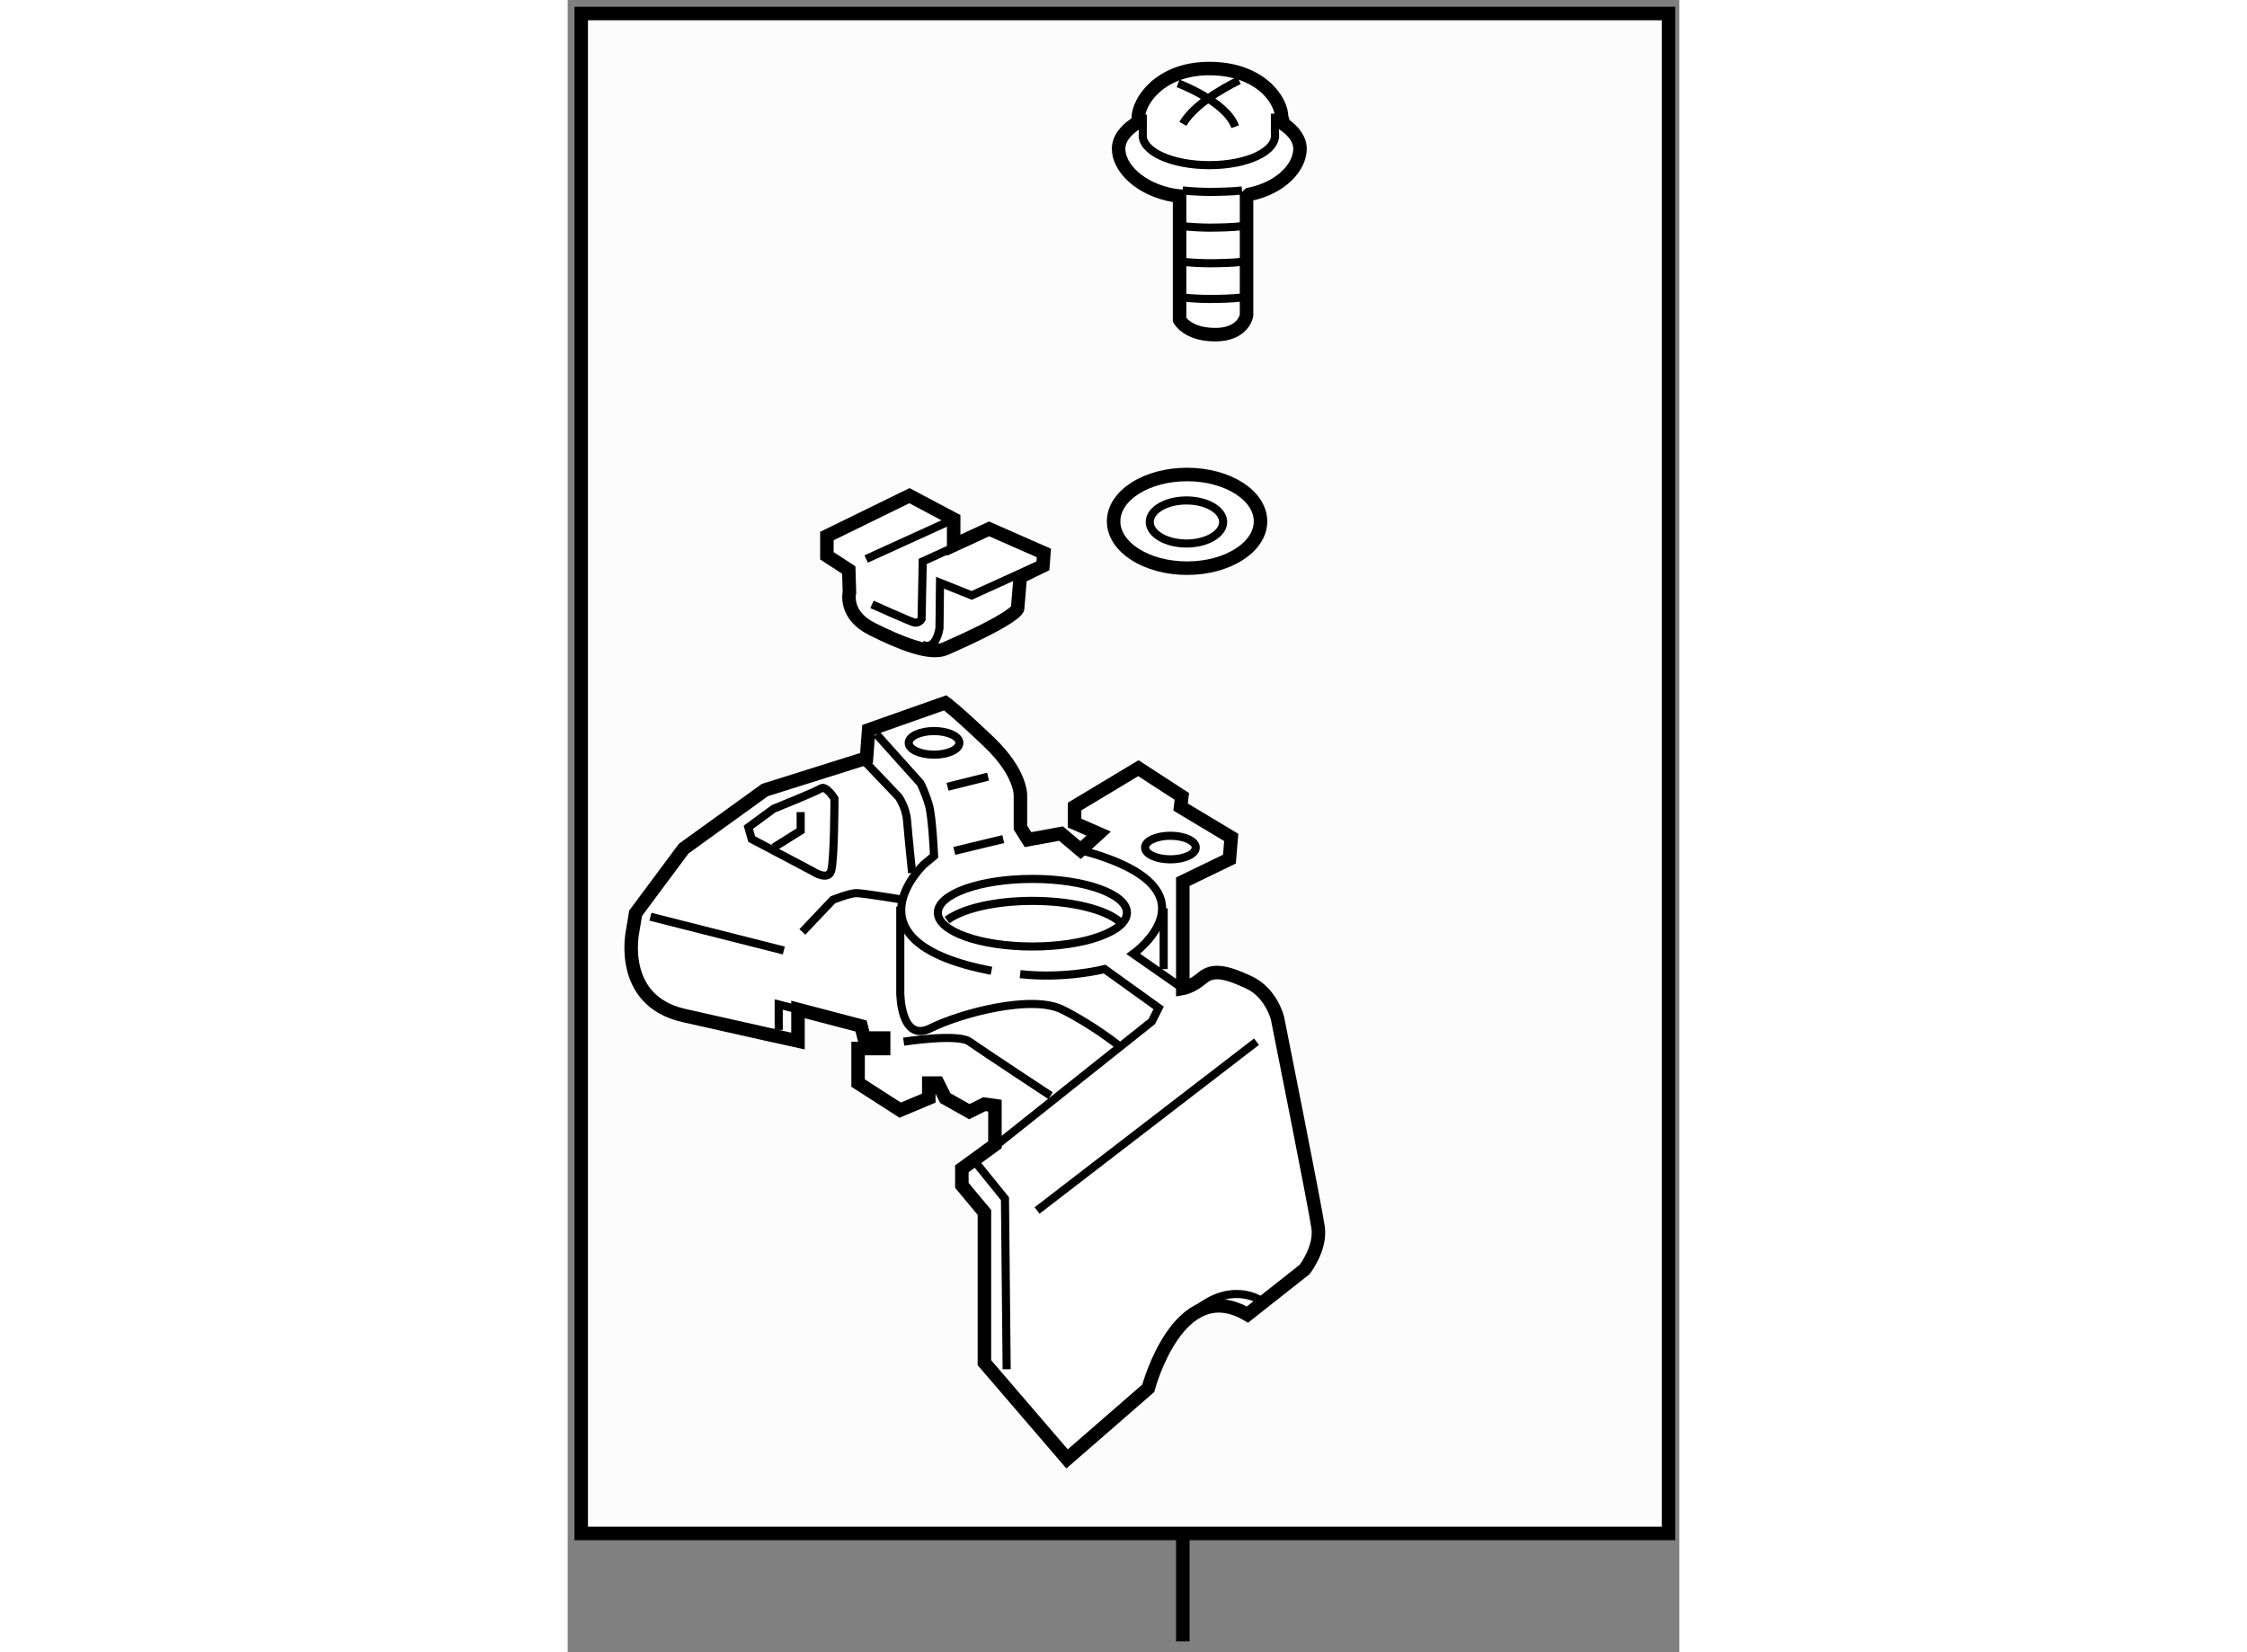 <?xml version="1.0" encoding="utf-8"?>
<!-- Generator: Adobe Illustrator 15.1.0, SVG Export Plug-In . SVG Version: 6.00 Build 0)  -->
<!DOCTYPE svg PUBLIC "-//W3C//DTD SVG 1.1//EN" "http://www.w3.org/Graphics/SVG/1.1/DTD/svg11.dtd">
<svg version="1.1" xmlns="http://www.w3.org/2000/svg" xmlns:xlink="http://www.w3.org/1999/xlink" x="0px" y="0px" width="244.8px"
	 height="180px" viewBox="21.695 50.046 41.15 61.163" enable-background="new 0 0 244.8 180" xml:space="preserve">
	
<rect x="21.695" y="50.046" width="41.15" height="61.163" fill="#808080" stroke="none"/>
	
<g><rect x="22.195" y="50.546" fill="#FCFCFC" stroke="#000000" stroke-width="0.5" width="40.25" height="56.267"></rect><line fill="#FCFCFC" stroke="#000000" stroke-width="0.5" x1="44.466" y1="106.763" x2="44.466" y2="110.809"></line></g><g><path fill="#FFFFFF" stroke="#000000" stroke-width="0.5" d="M38.455,80.683v-1.169c0,0,0.056-0.837-1.169-2.004
				c-1.225-1.168-1.614-1.446-1.614-1.446l-2.837,1.001l-0.078,1.044l-3.762,1.183L25.99,81.46l-1.781,2.394l-0.111,0.668
				c0,0-0.555,2.56,1.893,3.116s4.229,0.946,4.229,0.946v-1.169l2.336,0.612l0.111,0.445h0.724v0.39h-0.946v1.278l1.559,1.002
				l1.058-0.445v-0.557h0.333l0.278,0.557l0.891,0.501l0.557-0.278l0.39,0.056v1.447l-1.225,0.891v0.612l0.835,1.001v5.564
				l3.06,3.562l3.006-2.615c0,0,1.113-4.23,3.672-2.728l2.114-1.668c0,0,0.612-0.779,0.501-1.559s-1.501-7.734-1.501-7.734
				s-0.223-0.946-1.058-1.336s-1.336-0.501-1.726-0.167s-0.724,0.39-0.724,0.39v-3.951l1.726-0.835l0.067-0.804l-1.875-1.125
				l0.047-0.393l-1.608-1.045l-2.363,1.42v0.612l0.891,0.39l-0.668,0.61l-0.724-0.61l-1.223,0.223L38.455,80.683z"></path><line fill="none" stroke="#000000" stroke-width="0.3" x1="24.757" y1="83.982" x2="29.695" y2="85.233"></line><polyline fill="none" stroke="#000000" stroke-width="0.3" points="29.507,88.171 29.507,87.233 30.219,87.415 		"></polyline><path fill="none" stroke="#000000" stroke-width="0.3" d="M28.507,81.108l2.25,1.187c0,0,0.561,0.375,0.687,0
				s0.126-2.687,0.126-2.687s-0.313-0.499-0.501-0.375c-0.188,0.125-1.749,0.75-1.749,0.75l-0.938,0.688L28.507,81.108z"></path><polyline fill="none" stroke="#000000" stroke-width="0.3" points="29.32,81.421 30.319,80.795 30.319,80.108 		"></polyline><path fill="none" stroke="#000000" stroke-width="0.3" d="M37.195,92.733l6.125-4.875l0.25-0.501l-2.001-1.437
				c0,0-1.437,0.375-3.125,0.188"></path><polyline fill="none" stroke="#000000" stroke-width="0.3" points="36.82,93.108 37.882,94.421 37.945,100.733 		"></polyline><path fill="none" stroke="#000000" stroke-width="0.3" d="M47.32,98.171c0,0-1.125-0.75-2.5,0.5"></path><line fill="none" stroke="#000000" stroke-width="0.3" x1="47.194" y1="88.608" x2="39.07" y2="94.857"></line><path fill="none" stroke="#000000" stroke-width="0.3" d="M44.463,86.636l-1.831-1.277c0,0,3.407-2.435-1.953-3.843"></path><ellipse fill="none" stroke="#000000" stroke-width="0.3" cx="38.897" cy="83.833" rx="3.5" ry="1.251"></ellipse><path fill="none" stroke="#000000" stroke-width="0.3" d="M35.737,84.108c0.563-0.42,1.767-0.712,3.16-0.712
				c1.459,0,2.71,0.319,3.234,0.773"></path><path fill="none" stroke="#000000" stroke-width="0.3" d="M30.382,84.545l1.125-1.187c0,0,0.624-0.25,0.875-0.25
				s1.75,0.25,1.75,0.25"></path><path fill="none" stroke="#000000" stroke-width="0.3" d="M37.382,85.983c-5.563-1.063-2.5-3.938-2.5-3.938l0.375-0.313
				c0,0-0.063-1.437-0.188-1.875c-0.125-0.438-0.312-0.812-0.312-0.812l-1.626-1.813"></path><path fill="none" stroke="#000000" stroke-width="0.3" d="M34.007,83.609v3.188c0,0,0,1.873,1.125,1.311s3.75-1.249,4.875-0.687
				s2.063,1.313,2.063,1.313"></path><path fill="none" stroke="#000000" stroke-width="0.3" d="M34.132,88.608c0,0,2-0.312,2.438,0c0.438,0.313,3,2,3,2"></path><line fill="none" stroke="#000000" stroke-width="0.3" x1="35.756" y1="79.171" x2="37.256" y2="78.796"></line><path fill="none" stroke="#000000" stroke-width="0.3" d="M32.632,78.17l1.313,1.376c0,0,0.27,0.373,0.312,0.874
				c0.063,0.75,0.188,1.938,0.188,1.938"></path><line fill="none" stroke="#000000" stroke-width="0.3" x1="36.007" y1="81.545" x2="37.819" y2="81.108"></line><line fill="none" stroke="#000000" stroke-width="0.3" x1="43.757" y1="83.671" x2="43.757" y2="85.921"></line><ellipse fill="none" stroke="#000000" stroke-width="0.3" cx="35.257" cy="77.546" rx="0.938" ry="0.437"></ellipse><ellipse fill="none" stroke="#000000" stroke-width="0.3" cx="44.006" cy="81.421" rx="0.938" ry="0.437"></ellipse></g>



	
<g><path fill="#FFFFFF" stroke="#000000" stroke-width="0.5" d="M39.287,70.993l0.036-0.477l-2.028-0.891l-1.312,0.604v-0.965
				l-1.637-0.869l-3.056,1.495v0.73l0.81,0.528l0.025,0.829c0,0-0.209,0.832,0.835,1.353c1.043,0.522,2.153,0.975,2.71,0.73
				c2.68-1.174,2.68-1.486,2.68-1.486l0.098-1.172L39.287,70.993z"></path><path fill="none" stroke="#000000" stroke-width="0.3" d="M35.983,70.308l-1.145,0.522l-0.043,2.136c0,0-0.098,0.176-0.293,0.117
				s-1.543-0.664-1.543-0.664"></path><path fill="none" stroke="#000000" stroke-width="0.3" d="M39.189,70.935l-2.539,1.152l-1.172-0.469l-0.02,1.68
				c0,0-0.117,0.879-0.645,0.605"></path><line fill="none" stroke="#000000" stroke-width="0.3" x1="32.744" y1="70.739" x2="35.983" y2="69.265"></line></g>



	
<g><path fill="#FFFFFF" stroke="#000000" stroke-width="0.5" d="M44.347,57.304v4.579c0,0,0.276,0.552,1.322,0.552
				s1.156-0.716,1.156-0.716v-4.38l0.105-0.098c1.199-0.245,1.874-1.027,1.874-1.686c0-0.338-0.222-0.652-0.602-0.911l-0.077-0.258
				c0-0.639-0.807-1.803-2.679-1.803c-1.815,0-2.63,1.2-2.63,1.838l0.009,0.136c-0.462,0.275-0.736,0.62-0.736,0.998
				c0,0.69,0.775,1.506,2.063,1.727L44.347,57.304z"></path><path fill="none" stroke="#000000" stroke-width="0.3" d="M47.875,54.254v0.715c0.105,0.674-1.028,1.191-2.428,1.191
				s-2.533-0.517-2.463-1.156v-0.715"></path><path fill="none" stroke="#000000" stroke-width="0.3" d="M46.66,57.096c-0.299,0.041-0.886,0.054-1.213,0.054
				c-0.283,0-0.725-0.023-0.989-0.054"></path><path fill="none" stroke="#000000" stroke-width="0.3" d="M46.66,58.416c-0.299,0.042-0.886,0.056-1.213,0.056
				c-0.283,0-0.725-0.025-0.989-0.056"></path><path fill="none" stroke="#000000" stroke-width="0.3" d="M46.66,59.737c-0.299,0.041-0.886,0.054-1.213,0.054
				c-0.283,0-0.725-0.023-0.989-0.054"></path><path fill="none" stroke="#000000" stroke-width="0.3" d="M46.66,61.057c-0.299,0.042-0.886,0.056-1.213,0.056
				c-0.283,0-0.725-0.025-0.989-0.056"></path><path fill="none" stroke="#000000" stroke-width="0.3" d="M44.292,53.133c0,0,1.782,0.668,2.112,1.604"></path><path fill="none" stroke="#000000" stroke-width="0.3" d="M46.548,53.023c0,0-1.582,0.728-2.078,1.608"></path></g>



	
<g><ellipse fill="#FFFFFF" stroke="#000000" stroke-width="0.5" cx="44.623" cy="69.345" rx="2.719" ry="1.734"></ellipse><ellipse fill="none" stroke="#000000" stroke-width="0.3" cx="44.6" cy="69.369" rx="1.359" ry="0.797"></ellipse></g>


</svg>
